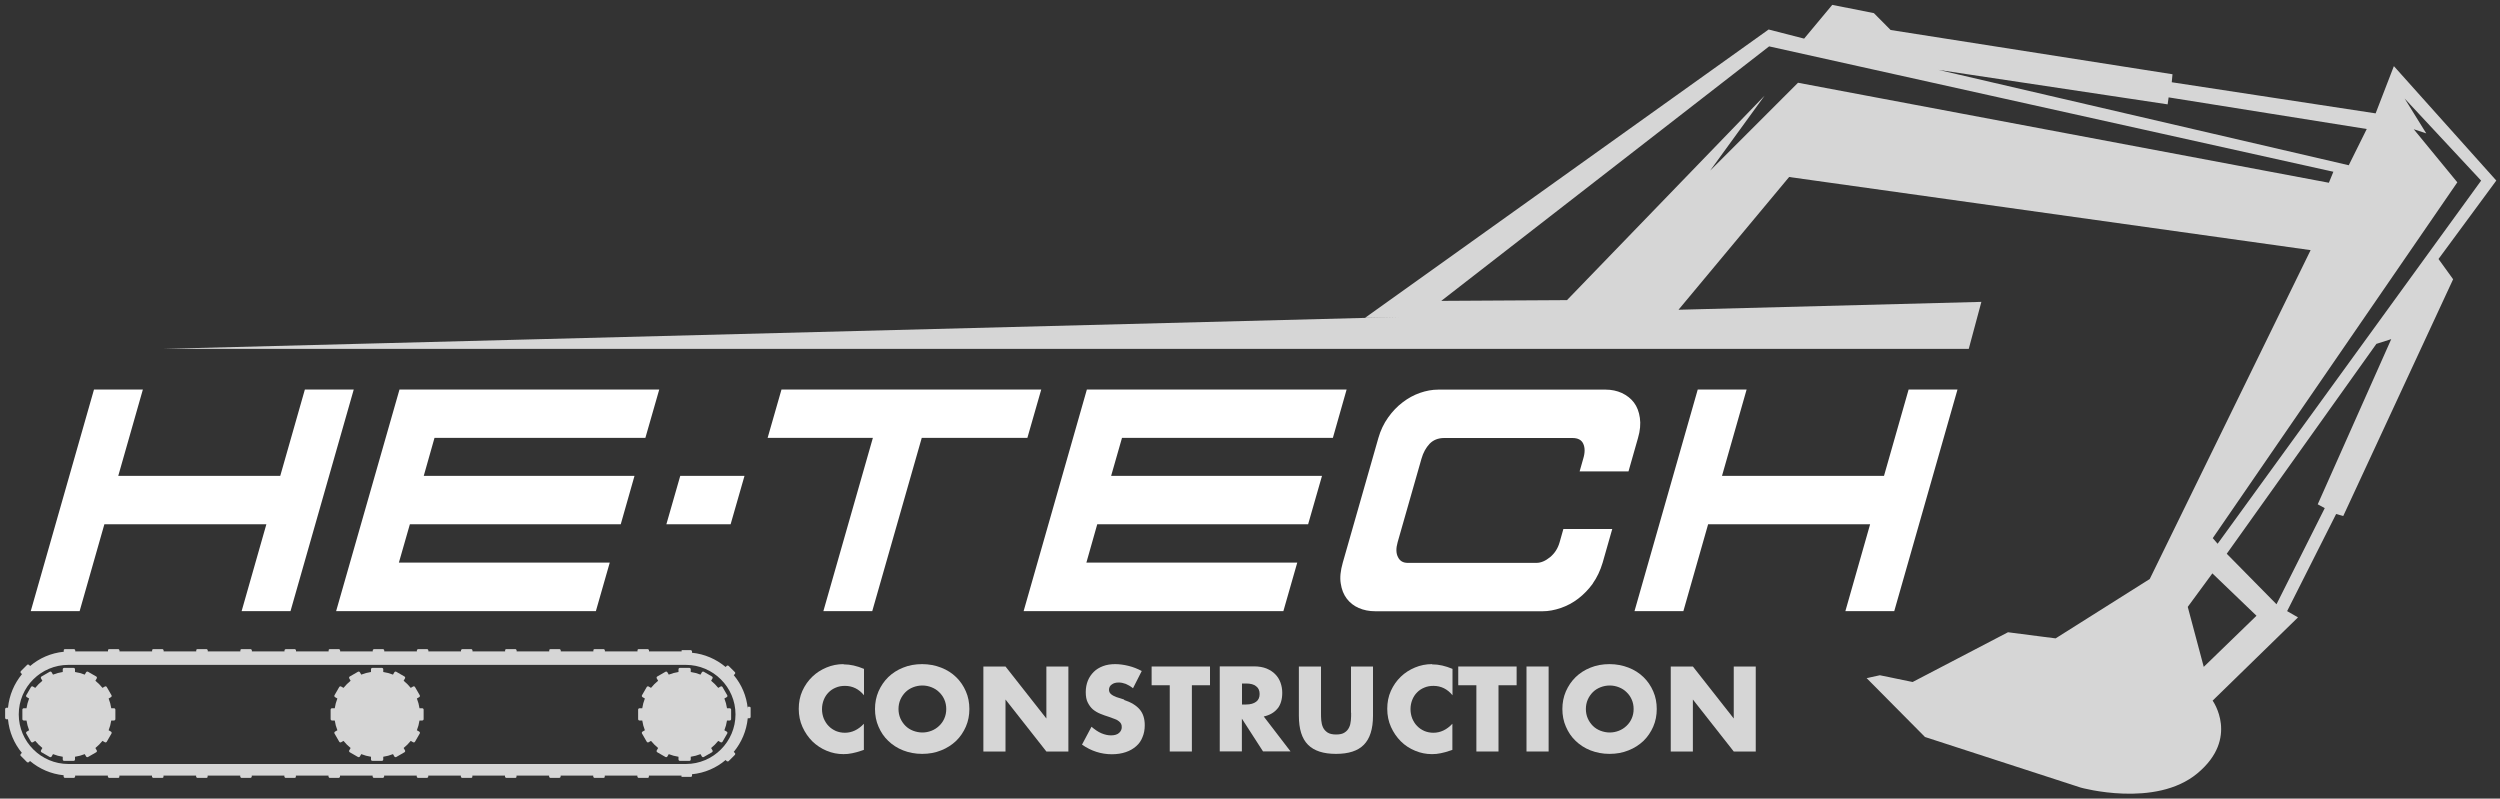 <svg xmlns="http://www.w3.org/2000/svg" id="Layer_1" data-name="Layer 1" viewBox="0 0 200 63.89"><rect x="0" y="0" width="200" height="63.89" fill="#333333" stroke="none"/><defs><style>      .cls-1 {        opacity: .8;      }      .cls-1, .cls-2 {        fill: #fff;        stroke-width: 0px;      }    </style></defs><polygon class="cls-2" points="8.35 41.94 21.31 41.94 19.33 48.89 23.24 48.89 28.3 31.16 24.39 31.16 22.42 38.07 9.46 38.07 11.43 31.16 7.52 31.16 2.46 48.89 6.37 48.89 8.35 41.94"></polygon><polygon class="cls-2" points="51.63 35.03 52.74 31.16 31.96 31.16 26.89 48.89 47.67 48.89 48.78 45.01 31.91 45.01 32.79 41.94 49.66 41.94 50.76 38.07 33.9 38.07 34.76 35.03 51.63 35.03"></polygon><polygon class="cls-2" points="59.56 38.07 54.42 38.07 53.31 41.94 58.45 41.94 59.56 38.07"></polygon><polygon class="cls-2" points="82.19 35.03 83.3 31.16 62.52 31.16 61.41 35.03 69.83 35.03 65.87 48.89 69.78 48.89 73.74 35.03 82.19 35.03"></polygon><polygon class="cls-2" points="87.78 41.94 104.65 41.94 105.76 38.07 88.89 38.07 89.76 35.03 106.63 35.03 107.73 31.16 86.95 31.16 81.89 48.89 102.67 48.89 103.78 45.01 86.91 45.01 87.78 41.94"></polygon><path class="cls-2" d="M127.42,46.68c.34-.48.6-1.03.79-1.66l.77-2.7h-3.91l-.3,1.06c-.14.49-.39.88-.76,1.19-.37.3-.73.46-1.1.46h-10.29c-.37,0-.63-.15-.78-.46-.16-.3-.17-.7-.03-1.19l1.91-6.69c.14-.49.36-.88.65-1.19.29-.3.68-.46,1.17-.46h10.25c.44,0,.73.15.87.46.14.3.15.7,0,1.19l-.29,1.02h3.91l.76-2.67c.17-.58.22-1.12.15-1.61-.07-.49-.23-.9-.47-1.22-.25-.33-.57-.58-.97-.77-.4-.18-.83-.27-1.29-.27h-13.4c-.49,0-.97.09-1.46.26-.49.17-.95.42-1.38.75-.44.33-.83.74-1.17,1.22-.35.49-.61,1.04-.78,1.64l-2.85,9.98c-.18.63-.24,1.19-.16,1.66.07.48.23.88.48,1.21.25.33.57.58.96.75.39.17.83.26,1.32.26h13.4c.46,0,.94-.09,1.44-.26.5-.17.97-.42,1.4-.75.43-.33.82-.73,1.17-1.21Z"></path><polygon class="cls-2" points="151.54 48.89 156.6 31.16 152.69 31.16 150.72 38.07 137.76 38.07 139.73 31.16 135.82 31.16 130.76 48.89 134.67 48.89 136.65 41.94 149.61 41.94 147.63 48.89 151.54 48.89"></polygon><path class="cls-1" d="M199.7,14.44l-8.19-9.15-1.46,3.78-16.31-2.49.06-.64-22.55-3.54-1.34-1.35-3.33-.66-2.25,2.7-2.84-.73-32.28,23.06,2.75-.06-98.94,2.55h144.48l1.01-3.76-24.23.63,8.85-10.62,41.72,5.85-12.87,26.31-7.53,4.75-1.02-.13-2.79-.36-7.63,3.98-2.62-.54-1.06.23,4.67,4.71,12.47,4.05s5.97,1.66,9.33-1.15c3.37-2.81,1.21-5.81,1.21-5.81l6.83-6.66-.87-.5,3.92-7.77.57.16,8.79-18.94-1.17-1.62,4.62-6.27ZM173.41,8.35l.08-.56,15.85,2.53-1.44,2.9-32.83-7.63,18.35,2.76ZM143.84,6.62l-7.03,7.03,4.36-6-15.81,16.36-10.06.06,26.23-20.36,45.14,10.03-.36.88-42.47-8ZM196.58,14.58l-3.48-4.24,1,.33-1.73-2.79,6.12,6.57-21.08,29.05-.39-.45,19.57-28.47ZM176.3,53.35l-1.28-4.8,1.97-2.68,3.53,3.39-4.22,4.09ZM185.41,40.34l.57.31-3.86,7.69-3.98-4.04,11.97-16.79,1.19-.38-5.88,13.21Z"></path><path class="cls-1" d="M59.82,56.7c-.09-1.02-.5-1.95-1.12-2.69l.1-.1s.04-.09,0-.13l-.52-.52s-.09-.04-.13,0l-.1.1c-.75-.63-1.68-1.04-2.69-1.14v-.12s-.04-.09-.09-.09h-.74s0,0,0,0h0s0,0,0,0h0s0,0,0,0h0s0,0,0,0h0s0,0,0,0h0s0,0,0,0h0s0,0,0,0h0s0,0,0,0h0s0,0,0,0h0s0,0,0,0h0s0,0,0,0h0s0,0,0,0h0s0,0,0,0h0s0,0,0,0h0s0,0,0,0h0s0,0,0,0h0s0,0,0,0h0s0,0,0,0h0s0,0,0,0h0s0,0,0,0h0s0,0,0,0h0s0,0,0,0h0s0,0,0,0h0s0,0,0,0h0s0,0,0,0h0v.1h-2.61v-.09s-.04-.09-.09-.09h-.74c-.05,0-.09.04-.09.09v.09h-2.61v-.09s-.04-.09-.09-.09h-.74c-.05,0-.09.04-.09.09v.09h-2.61v-.09s-.04-.09-.09-.09h-.74c-.05,0-.09.04-.09.09v.09h-2.61v-.09s-.04-.09-.09-.09h-.74c-.05,0-.09.04-.09.09v.09h-2.61v-.09s-.04-.09-.09-.09h-.74s-.09.04-.09.09v.09h-2.61v-.09s-.04-.09-.09-.09h-.74s-.09.04-.09.09v.09h-2.61v-.09s-.04-.09-.09-.09h-.74s-.09.04-.09.09v.09h-2.61v-.09s-.04-.09-.09-.09h-.74c-.05,0-.09.04-.09.09v.09h-2.61v-.09s-.04-.09-.09-.09h-.74s-.09.04-.09.09v.09h-2.61v-.09s-.04-.09-.09-.09h-.74c-.05,0-.09.04-.09.09v.09h-2.61v-.09s-.04-.09-.09-.09h-.74c-.05,0-.09.04-.09.09v.09h-2.61v-.09s-.04-.09-.09-.09h-.74c-.05,0-.09.04-.09.09v.09h-2.61v-.09s-.04-.09-.09-.09h-.74c-.05,0-.09.04-.09.09v.09h-2.62v-.09s-.04-.09-.09-.09h-.74c-.05,0-.09.04-.09.09v.12c-1.02.1-1.95.51-2.69,1.14l-.1-.1s-.09-.04-.13,0l-.52.52s-.04.09,0,.13l.1.1c-.62.75-1.02,1.68-1.12,2.69h-.14s-.09.04-.09.09v.74s.04.09.09.09h.14c.09,1.02.5,1.95,1.11,2.69l-.1.1s-.04.09,0,.13l.52.52s.09.03.13,0l.1-.1c.75.63,1.68,1.04,2.69,1.14v.12s.04.09.09.09h.74s.09-.04.09-.09v-.09h2.62v.09s.04.09.09.09h.74c.05,0,.09-.04.09-.09v-.09h2.61v.09s.04.09.09.09h.74c.05,0,.09-.04.09-.09v-.09h2.61v.09s.04.09.09.09h.74c.05,0,.09-.04.09-.09v-.09h2.61v.09s.04.09.09.09h.74s.09-.04.09-.09v-.09h2.61v.09s.04.09.09.09h.74c.05,0,.09-.04.09-.09v-.09h2.61v.09s.04.09.09.09h.74s.09-.04.09-.09v-.09h2.61v.09s.04.09.09.09h.74s.09-.04.09-.09v-.09h2.61v.09s.04.09.09.09h.74s.09-.04.09-.09v-.09h2.61v.09s.04.09.09.09h.74c.05,0,.09-.04.09-.09v-.09h2.61v.09s.04.09.09.09h.74c.05,0,.09-.04.09-.09v-.09h2.61v.09s.04.09.09.09h.74s.09-.04.09-.09v-.09h2.61v.09s.04.09.09.09h.74c.05,0,.09-.04.09-.09v-.09h2.61v.09s.04.09.09.09h.74c.05,0,.09-.04.09-.09v-.09h2.61v.09h0s0,0,0,0h0s0,.01,0,.01h0s0,0,0,0h0s0,0,0,0h0s0,0,0,0h0s0,0,0,0h0s0,0,0,0h0s0,0,0,0h0s0,0,0,0h0s0,0,0,0h0s0,0,0,0h0s0,0,0,0h0s0,0,0,0h0s0,0,0,0h0s0,0,0,0h0s0,0,0,0h0s0,0,0,0h0s0,0,0,0h0s0,0,0,0h0s0,0,0,0h0s0,0,0,0h0s0,0,0,0h0s0,0,0,0h0s0,0,0,0h.01s0,0,0,0h.74c.05,0,.09-.04.09-.09v-.12c1.02-.1,1.95-.51,2.69-1.14l.1.1s.09.03.13,0l.52-.52s.04-.09,0-.13l-.1-.1c.62-.75,1.02-1.68,1.12-2.69h.14s.09-.04.09-.09v-.74c0-.05-.04-.09-.09-.09h-.14ZM54.87,61.12H5.47c-2.18,0-3.97-1.78-3.97-3.97s1.78-3.96,3.97-3.96h49.4c2.18,0,3.97,1.78,3.97,3.96s-1.78,3.97-3.97,3.97Z"></path><path class="cls-1" d="M9.12,56.66h-.22c-.04-.27-.11-.53-.21-.78l.19-.11c.05-.03.07-.1.04-.15l-.38-.66c-.03-.05-.1-.07-.15-.04l-.19.11c-.17-.21-.36-.4-.57-.57l.11-.19c.03-.05.01-.12-.04-.15l-.66-.38c-.05-.03-.12-.01-.15.04l-.11.19c-.25-.1-.51-.17-.78-.21v-.22c0-.06-.05-.11-.11-.11h-.76c-.06,0-.11.05-.11.11v.22c-.27.04-.53.11-.78.21l-.11-.19c-.03-.05-.1-.07-.15-.04l-.66.38c-.05.03-.07.1-.04.15l.11.19c-.21.17-.4.36-.57.57l-.19-.11c-.05-.03-.12-.01-.15.04l-.38.66c-.03.05-.01.12.04.15l.19.11c-.1.25-.17.51-.21.78h-.22c-.06,0-.11.05-.11.11v.76c0,.06.05.11.11.11h.22c.04.27.11.53.21.78l-.19.11c-.05.03-.07.1-.04.15l.38.66c.03.05.1.07.15.04l.19-.11c.17.21.36.4.57.57l-.11.19c-.03.05-.01.12.04.15l.66.38c.05.03.12.01.15-.04l.11-.19c.25.1.51.17.78.21v.22c0,.06.05.11.11.11h.76c.06,0,.11-.05.11-.11v-.22c.27-.04.53-.11.78-.21l.11.19c.03.05.1.07.15.04l.66-.38c.05-.03.07-.1.04-.15l-.11-.19c.21-.17.4-.36.57-.57l.19.11c.05.03.12.01.15-.04l.38-.66c.03-.05.01-.12-.04-.15l-.19-.11c.1-.25.17-.51.21-.78h.22c.06,0,.11-.05.11-.11v-.76c0-.06-.05-.11-.11-.11Z"></path><path class="cls-1" d="M33.78,56.66h-.22c-.04-.27-.11-.53-.21-.78l.19-.11c.05-.03.07-.1.04-.15l-.38-.66c-.03-.05-.1-.07-.15-.04l-.19.11c-.17-.21-.36-.4-.57-.57l.11-.19c.03-.05.01-.12-.04-.15l-.66-.38c-.05-.03-.12-.01-.15.04l-.11.19c-.25-.1-.51-.17-.78-.21v-.22c0-.06-.05-.11-.11-.11h-.76c-.06,0-.11.05-.11.11v.22c-.27.04-.53.11-.78.21l-.11-.19c-.03-.05-.1-.07-.15-.04l-.66.38c-.05.03-.07.1-.04.15l.11.19c-.21.17-.4.36-.57.57l-.19-.11c-.05-.03-.12-.01-.15.04l-.38.66c-.03.05-.01.12.04.15l.19.11c-.1.25-.17.51-.21.78h-.22c-.06,0-.11.05-.11.11v.76c0,.06.05.11.11.11h.22c.04.27.11.53.21.78l-.19.11c-.05.03-.07.1-.04.15l.38.66c.03.05.1.07.15.04l.19-.11c.17.21.36.4.57.57l-.11.19c-.03.05-.01.12.04.15l.66.38c.05.03.12.01.15-.04l.11-.19c.25.1.51.17.78.21v.22c0,.06.05.11.11.11h.76c.06,0,.11-.05.11-.11v-.22c.27-.04.53-.11.78-.21l.11.19c.03.05.1.07.15.04l.66-.38c.05-.03.07-.1.04-.15l-.11-.19c.21-.17.4-.36.57-.57l.19.11c.05.03.12.01.15-.04l.38-.66c.03-.05.01-.12-.04-.15l-.19-.11c.1-.25.17-.51.21-.78h.22c.06,0,.11-.05.11-.11v-.76c0-.06-.05-.11-.11-.11Z"></path><path class="cls-1" d="M57.46,55.03c-.17-.21-.36-.4-.57-.57l.11-.19c.03-.05.01-.12-.04-.15l-.66-.38c-.05-.03-.12-.01-.15.04l-.11.19c-.25-.1-.51-.17-.78-.21v-.22c0-.06-.05-.11-.11-.11h-.76c-.06,0-.11.05-.11.11v.22c-.27.04-.53.11-.78.21l-.11-.19c-.03-.05-.1-.07-.15-.04l-.66.38c-.05.03-.07.1-.04.15l.11.19c-.21.17-.4.36-.57.57l-.19-.11c-.05-.03-.12-.01-.15.04l-.38.66c-.03.05-.01.12.04.15l.19.11c-.1.25-.17.51-.21.78h-.22c-.06,0-.11.05-.11.11v.76c0,.06.05.11.11.11h.22c.04.27.11.53.21.78l-.19.11c-.05.03-.07.1-.04.15l.38.66c.03.05.1.07.15.04l.19-.11c.17.21.36.4.57.57l-.11.19c-.03.05-.01.12.04.15l.66.38c.05.03.12.01.15-.04l.11-.19c.25.1.51.17.78.21v.22c0,.06.05.11.11.11h.76c.06,0,.11-.05.11-.11v-.22c.27-.04.53-.11.78-.21l.11.19c.03.05.1.07.15.04l.66-.38c.05-.03.07-.1.04-.15l-.11-.19c.21-.17.4-.36.57-.57l.19.11c.05.03.12.01.15-.04l.38-.66c.03-.05.01-.12-.04-.15l-.19-.11c.1-.25.17-.51.21-.78h.22c.06,0,.11-.05.11-.11v-.76c0-.06-.05-.11-.11-.11h-.22c-.04-.27-.11-.53-.21-.78l.19-.11c.05-.03.07-.1.04-.15l-.38-.66c-.03-.05-.1-.07-.15-.04l-.19.11Z"></path><path class="cls-1" d="M67.48,53.13c-.48,0-.93.09-1.36.27-.43.18-.81.42-1.14.74-.33.32-.59.69-.79,1.13-.2.44-.29.92-.29,1.44s.1,1.01.3,1.45c.2.44.46.82.79,1.15.33.32.71.57,1.14.75.43.18.88.27,1.35.27.23,0,.46-.02.69-.07.23-.04.49-.12.76-.21l.18-.06v-2.09c-.45.48-.96.72-1.52.72-.26,0-.5-.05-.72-.14-.22-.1-.42-.23-.58-.4-.17-.17-.29-.37-.39-.6-.09-.23-.14-.48-.14-.75s.05-.51.14-.74c.09-.23.22-.43.38-.59.16-.17.36-.3.58-.39.23-.1.47-.14.74-.14.6,0,1.11.25,1.52.75v-2.11c-.29-.12-.56-.21-.83-.27-.26-.06-.53-.09-.8-.09Z"></path><path class="cls-1" d="M76.49,54.17c-.33-.32-.73-.58-1.2-.76-.46-.18-.97-.28-1.52-.28s-1.06.09-1.52.28c-.46.18-.86.44-1.19.76-.33.32-.59.71-.78,1.14-.19.44-.28.91-.28,1.41s.09.98.28,1.41c.19.44.44.82.78,1.14.33.32.73.58,1.19.76.46.18.97.28,1.52.28s1.05-.09,1.52-.28c.46-.18.86-.44,1.2-.76.33-.32.59-.71.78-1.14.19-.44.28-.91.28-1.41s-.09-.98-.28-1.41c-.19-.44-.45-.82-.78-1.14ZM75.55,57.47c-.1.23-.24.43-.42.6-.18.17-.38.3-.61.39-.23.09-.48.14-.73.14s-.5-.05-.74-.14c-.23-.09-.44-.22-.61-.39-.17-.17-.31-.37-.41-.6-.1-.23-.15-.48-.15-.75s.05-.52.15-.75c.1-.23.24-.43.41-.6.17-.17.38-.3.61-.39.23-.09.48-.14.74-.14s.5.05.73.14c.23.09.44.22.61.39.18.17.32.37.42.6.1.23.15.48.15.75s-.05.52-.15.75Z"></path><polygon class="cls-1" points="83.71 57.48 80.44 53.32 78.67 53.32 78.67 60.12 80.44 60.12 80.44 55.96 83.71 60.12 85.47 60.12 85.47 53.32 83.71 53.32 83.71 57.48"></polygon><path class="cls-1" d="M89.95,55.97c-.14-.05-.29-.09-.44-.14-.15-.04-.28-.09-.4-.15-.12-.06-.21-.12-.28-.2-.07-.08-.11-.18-.11-.3,0-.17.07-.32.22-.42.14-.11.33-.16.56-.16.18,0,.37.04.56.11.19.08.38.19.58.35l.7-1.38c-.34-.18-.69-.32-1.06-.41-.37-.09-.72-.14-1.06-.14-.36,0-.69.05-.98.16-.29.11-.54.26-.74.46-.2.2-.36.43-.47.7-.11.27-.17.58-.17.92s.05.62.16.83c.11.22.24.4.41.55.17.14.37.26.59.35.22.09.44.17.67.24.19.07.36.13.49.18.14.05.25.11.33.18.08.06.14.13.18.21.04.08.05.16.05.27,0,.17-.07.32-.21.45-.14.13-.36.2-.65.2-.25,0-.51-.06-.77-.17-.26-.11-.52-.29-.79-.52l-.76,1.43c.73.51,1.53.77,2.39.77.41,0,.79-.06,1.11-.17.33-.11.6-.27.83-.47.23-.2.4-.44.51-.73.12-.28.18-.6.18-.95,0-.52-.13-.94-.4-1.26-.27-.32-.69-.58-1.27-.77Z"></path><polygon class="cls-1" points="92.13 54.82 93.58 54.82 93.58 60.12 95.35 60.12 95.35 54.82 96.8 54.82 96.8 53.32 92.13 53.32 92.13 54.82"></polygon><path class="cls-1" d="M102.21,56.68c.25-.32.37-.74.37-1.26,0-.29-.05-.56-.14-.81-.09-.25-.23-.48-.42-.67-.18-.19-.42-.34-.7-.46-.28-.11-.61-.17-.99-.17h-2.75v6.8h1.77v-2.62l1.69,2.62h2.2l-2.14-2.79c.49-.11.86-.33,1.11-.65ZM100.49,56.14c-.19.14-.45.22-.8.22h-.33v-1.68h.33c.35,0,.62.07.8.22.19.14.28.35.28.62s-.09.48-.28.62Z"></path><path class="cls-1" d="M108.09,57.02c0,.2,0,.4-.02.61-.02.21-.06.4-.14.56-.08.17-.2.31-.36.41-.16.11-.39.16-.68.16s-.52-.05-.69-.16c-.16-.11-.28-.24-.36-.41-.08-.17-.12-.36-.14-.56-.02-.21-.02-.41-.02-.61v-3.7h-1.77v3.94c0,1.06.24,1.83.73,2.32.49.49,1.23.73,2.24.73s1.75-.24,2.23-.73c.48-.49.73-1.26.73-2.32v-3.94h-1.76v3.7Z"></path><path class="cls-1" d="M114.56,53.13c-.48,0-.93.09-1.36.27-.43.18-.81.42-1.14.74-.33.32-.59.69-.79,1.13-.2.44-.29.92-.29,1.44s.1,1.01.3,1.45c.2.44.46.82.79,1.15s.71.57,1.14.75c.43.18.88.27,1.35.27.23,0,.46-.02.69-.07.23-.04.49-.12.76-.21l.18-.06v-2.09c-.45.48-.96.72-1.52.72-.26,0-.5-.05-.72-.14-.22-.1-.42-.23-.58-.4-.17-.17-.29-.37-.39-.6-.09-.23-.14-.48-.14-.75s.05-.51.14-.74c.09-.23.22-.43.38-.59.16-.17.36-.3.58-.39.23-.1.47-.14.74-.14.6,0,1.11.25,1.52.75v-2.11c-.29-.12-.56-.21-.83-.27-.26-.06-.53-.09-.8-.09Z"></path><polygon class="cls-1" points="116.66 54.82 118.11 54.82 118.11 60.12 119.88 60.12 119.88 54.82 121.33 54.82 121.33 53.32 116.66 53.32 116.66 54.82"></polygon><rect class="cls-1" x="122.12" y="53.32" width="1.77" height="6.8"></rect><path class="cls-1" d="M131.48,54.17c-.33-.32-.73-.58-1.2-.76-.46-.18-.97-.28-1.52-.28s-1.06.09-1.52.28c-.46.18-.86.44-1.19.76-.33.32-.59.71-.78,1.14-.19.44-.28.91-.28,1.41s.09.98.28,1.41c.19.44.44.82.78,1.14.33.32.73.58,1.19.76.46.18.97.28,1.52.28s1.05-.09,1.52-.28c.46-.18.86-.44,1.2-.76.33-.32.59-.71.78-1.14.19-.44.28-.91.28-1.41s-.09-.98-.28-1.41c-.19-.44-.45-.82-.78-1.14ZM130.54,57.47c-.1.23-.24.43-.42.6-.18.17-.38.3-.61.39-.23.09-.48.14-.73.14s-.5-.05-.74-.14c-.23-.09-.44-.22-.61-.39-.17-.17-.31-.37-.41-.6-.1-.23-.15-.48-.15-.75s.05-.52.15-.75c.1-.23.24-.43.41-.6.17-.17.38-.3.61-.39.23-.09.48-.14.74-.14s.5.05.73.14c.23.09.44.22.61.39.18.17.32.37.42.6.1.23.15.48.15.75s-.05.52-.15.75Z"></path><polygon class="cls-1" points="138.7 57.48 135.43 53.32 133.66 53.32 133.66 60.12 135.43 60.12 135.43 55.96 138.7 60.12 140.46 60.12 140.46 53.32 138.7 53.32 138.7 57.48"></polygon></svg>